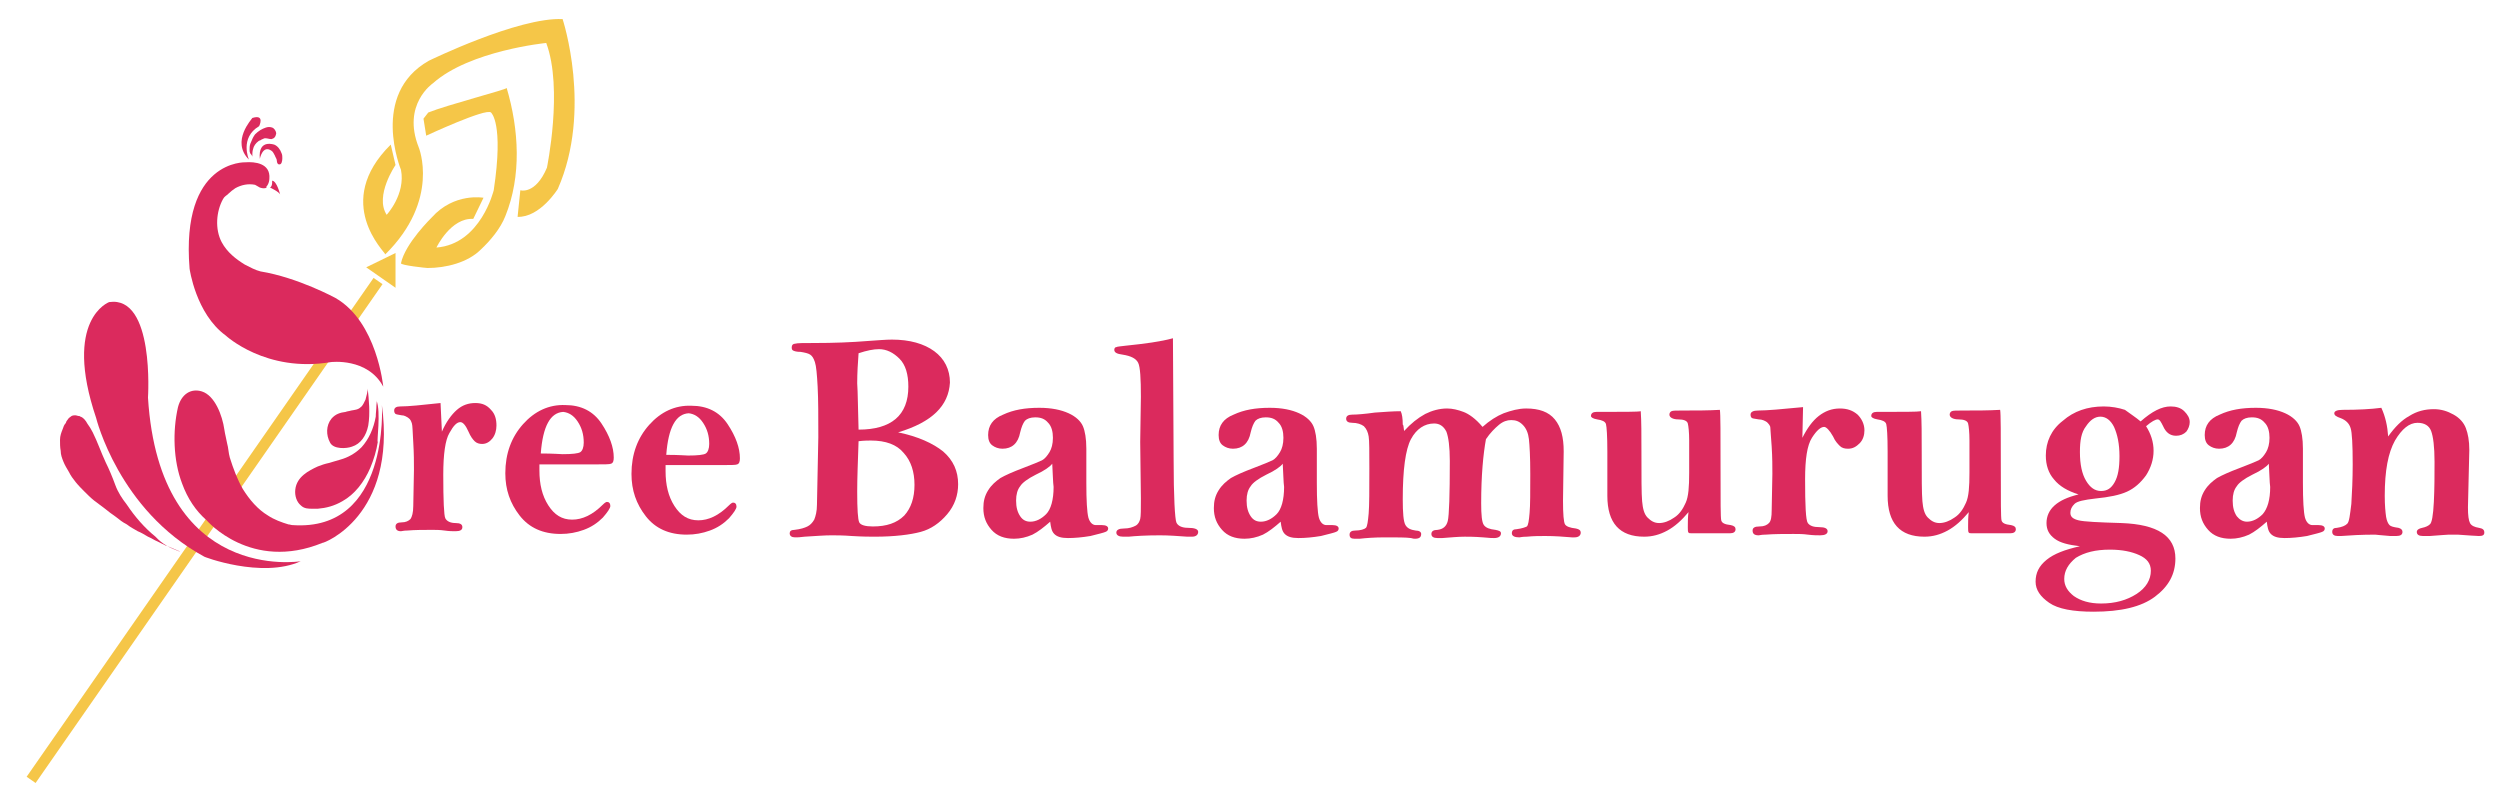 <?xml version="1.0" encoding="utf-8"?>
<!-- Generator: Adobe Illustrator 24.1.1, SVG Export Plug-In . SVG Version: 6.00 Build 0)  -->
<svg version="1.1" id="Layer_1" xmlns="http://www.w3.org/2000/svg" xmlns:xlink="http://www.w3.org/1999/xlink" x="0px" y="0px"
	 viewBox="0 0 366.6 116.1" style="enable-background:new 0 0 366.6 116.1;" xml:space="preserve">
<style type="text/css">
	.st0{opacity:0.8;}
	.st1{fill:#F3B81A;}
	.st2{fill:none;stroke:#DB2A5D;stroke-width:0.559;stroke-miterlimit:10;}
	.st3{fill:#DB2A5D;}
	.st4{enable-background:new    ;}
</style>
<g>
	<g class="st0">
		<path class="st1" d="M57.3,21.2l0.7,3c0,0-3.1,4.5-1.3,7.3c0,0,2.8-3,2.1-6.6c0,0-4.6-11.1,4.1-16c0,0,13.1-6.4,19.6-6.1
			c0,0,4.4,13.3-0.7,24.9c0,0-2.6,4.2-5.9,4.1l0.4-3.9c0,0,2.2,0.7,3.9-3.3c0,0,2.4-11.6-0.1-18.3c0,0-11.2,1.1-16.6,5.9
			c0,0-4.6,3.1-2.1,9.4c0,0,3.2,7.7-4.9,15.7C56.5,37,48.7,29.7,57.3,21.2z"/>
		<path class="st1" d="M62.8,16.5l-0.7,0.9l0.4,2.5c0,0,8.8-4.1,9.5-3.4c0,0,1.9,1.5,0.4,11.4c0,0-1.9,7.9-8.4,8.4
			c0,0,2.1-4.4,5.4-4.2l1.5-3.1c0,0-4.3-0.8-7.6,2.9c0,0-3.9,3.8-4.5,6.7c-0.1,0.3,3.7,0.7,3.9,0.7c2.7,0,5.9-0.8,7.8-2.7
			c1.4-1.3,2.9-3.1,3.6-4.9c2.4-5.9,2-12.7,0.2-18.8C74.4,13.1,65.5,15.4,62.8,16.5z"/>
		<polyline class="st1" points="58,37.1 53.7,39.2 58,42.2 58,37.1 		"/>
		
			<rect x="-14.6" y="77" transform="matrix(0.571 -0.821 0.821 0.571 -50.976 57.951)" class="st1" width="89.1" height="1.6"/>
	</g>
	<g>
		<g>
			<path class="st2" d="M53.9,56.8"/>
			<path class="st3" d="M39.2,27.2c0.2-0.3,0.3-0.7,0.3-1c0.2-2.3-2.2-2.5-3.5-2.4c0,0-9.5-0.4-8.2,15.6c0,0,0.9,6.6,5.3,9.8
				c0,0,5.9,5.5,15.4,3.9c0,0,5.4-0.7,7.7,3.6c0,0-0.9-9.5-7-13c0,0-5.5-3-11-3.9c-0.8-0.2-1.5-0.6-2.3-1c-1.3-0.8-2.6-1.8-3.4-3.3
				c-1-1.9-0.8-4.5,0.2-6.3c0.2-0.4,0.5-0.5,0.8-0.8s0.7-0.6,1-0.8c0.9-0.5,1.9-0.7,2.9-0.5c0.2,0.1,0.5,0.3,0.7,0.4
				c0.3,0.1,0.7,0.2,1,0C39,27.4,39.1,27.3,39.2,27.2z"/>
			<path class="st3" d="M39.9,26.5c0,0,0.1,0.8-0.3,1c0,0,1.5,0.7,1.5,1.1C41.1,28.6,40.6,26.5,39.9,26.5z"/>
			<path class="st3" d="M26.4,80.9C26.3,80.9,26.3,80.9,26.4,80.9c-0.1-0.1-0.2-0.1-0.4-0.2c-0.2-0.1-0.5-0.2-0.7-0.3
				c-0.3-0.1-0.6-0.3-1-0.4c-0.4-0.2-0.8-0.4-1.2-0.6c-0.5-0.2-0.9-0.5-1.4-0.7c-0.5-0.3-1-0.6-1.5-0.8c-0.5-0.3-1.1-0.6-1.6-1
				c-0.6-0.3-1.1-0.7-1.6-1.1c-0.6-0.4-1.1-0.8-1.6-1.2s-1.1-0.8-1.6-1.2s-1-0.9-1.4-1.3c-0.4-0.4-0.9-0.9-1.3-1.4
				c-0.4-0.5-0.7-0.9-1-1.5c-0.3-0.5-0.6-1-0.8-1.5s-0.4-1-0.4-1.6c-0.1-0.5-0.1-1.1-0.1-1.6c0-0.6,0.2-1.1,0.4-1.6
				c0.1-0.3,0.2-0.6,0.4-0.8c0.1-0.1,0.1-0.3,0.2-0.4c0.1-0.1,0.2-0.3,0.3-0.4c0.1-0.1,0.3-0.2,0.4-0.3c0.2-0.1,0.4-0.1,0.6-0.1
				c0.1,0,0.3,0.1,0.4,0.1c0.1,0,0.2,0,0.3,0.1c0.4,0.1,0.8,0.6,1,1c0.3,0.4,0.6,0.9,0.8,1.3c0.7,1.4,1.2,2.9,1.9,4.4
				c0.5,1,1,2.2,1.4,3.3s1,2,1.7,2.9c1.2,1.8,2.6,3.4,4.2,4.7C23.8,79.8,25,80.4,26.4,80.9z"/>
			<path class="st3" d="M53.9,56.8c0.1,0.5-0.2,1.3-0.3,1.8c-0.2,0.4-0.4,0.9-0.7,1.1c-0.4,0.4-0.9,0.4-1.4,0.5
				c-0.3,0.1-0.6,0.1-0.8,0.2c-0.8,0.1-1.5,0.3-2.1,1c-0.8,1-0.8,2.4-0.2,3.5c0.5,1,2.4,0.9,3.2,0.6c1.3-0.4,2.1-1.6,2.4-3.1
				C54.3,60.6,54.1,58.6,53.9,56.8z"/>
			<path class="st3" d="M55.2,58.7"/>
			<path class="st3" d="M44.1,82.3c0,0-20.7,3.4-22.4-24c0,0,1-15-5.7-14c0,0-6.8,2.5-1.9,17c0,0,3.3,13.5,15.8,20.3
				C29.7,81.6,38.4,84.9,44.1,82.3z"/>
			<path class="st3" d="M55.2,58.7c0.1,0.2,0,0.5,0,0.7c0,0.6-0.1,1.2-0.1,1.7c-0.3,1.7-1,3.3-2.1,4.5c-0.9,0.9-2,1.5-3.1,1.8
				c-0.6,0.2-1.1,0.3-1.7,0.5c-0.5,0.1-1.1,0.3-1.6,0.5c-1.3,0.6-3.1,1.5-3.3,3.4c-0.1,0.9,0.2,1.8,0.8,2.3c0.5,0.5,1.1,0.5,1.7,0.5
				c0.3,0,0.5,0,0.8,0c1.2-0.1,2.4-0.4,3.6-1.1c1.8-1,3.2-2.8,4.1-4.9c0.5-1.2,0.9-2.5,1.1-3.8C55.2,64.9,55.9,60.4,55.2,58.7z"/>
			<path class="st3" d="M56,59.4c0,0,1.2,18.6-13.1,17.6c-0.2,0-0.4-0.1-0.6-0.1c-1-0.3-2.1-0.7-3-1.3c-1.5-0.9-2.7-2.3-3.7-3.9
				c-0.8-1.4-1.4-3-1.9-4.6c-0.2-0.7-0.2-1.4-0.4-2.1c-0.1-0.6-0.3-1.3-0.4-2c-0.3-2.1-1.4-5-3.3-5.6c-1.6-0.5-3,0.4-3.5,2.3
				c-0.8,3.5-0.7,7.8,0.6,11.2c0.8,2.2,2,4,3.6,5.4c0,0,6.5,7.6,17,3.3C47.4,79.7,58.2,75.7,56,59.4z"/>
			<path class="st3" d="M38.1,23.3c0,0,0.4-2.1,1.7-1.2c0.2,0.1,0.4,0.5,0.5,0.7c0.1,0.3,0.3,0.5,0.3,0.8c0,0.2,0.1,0.5,0.3,0.5
				c0.4,0.1,0.5-0.5,0.5-0.9c0-0.2,0-0.5-0.1-0.7c-0.2-0.6-0.6-1.1-1.1-1.3C40.4,21.3,37.8,20.2,38.1,23.3z"/>
			<path class="st3" d="M37,23c0-0.4,0-0.8,0.1-1.1c0.1-0.5,0.4-0.9,0.8-1.2c0.1-0.1,0.3-0.1,0.4-0.2c0.1-0.1,0.3-0.1,0.4-0.2
				c0.4-0.1,0.7,0.1,1.1,0.1c0.4-0.1,0.6-0.3,0.7-0.8c0-0.4-0.3-0.8-0.6-0.9c-0.3-0.1-0.6-0.1-0.9,0c-0.6,0.2-1.1,0.5-1.6,1
				c-0.1,0.1-0.1,0.2-0.2,0.3c-0.2,0.3-0.3,0.7-0.5,1.1c-0.1,0.3-0.1,0.6-0.1,0.9c0,0.2,0,0.3,0.1,0.5C36.9,22.7,37,22.9,37,23z"/>
			<path class="st3" d="M36.5,23.4c0,0-1.4-3.2,1.5-4.9c0,0,0.9-1.8-1-1.2C37,17.4,33.8,20.7,36.5,23.4z"/>
		</g>
		<g class="st4">
			<path class="st3" d="M64.8,63.3c0.6-1.4,1.4-2.5,2.2-3.2c0.8-0.7,1.7-1,2.7-1c1,0,1.7,0.3,2.3,1c0.6,0.6,0.8,1.4,0.8,2.3
				c0,0.7-0.2,1.4-0.6,1.9c-0.4,0.5-0.9,0.8-1.5,0.8c-0.4,0-0.8-0.1-1.1-0.4c-0.3-0.3-0.6-0.7-0.9-1.4c-0.4-0.9-0.8-1.4-1.2-1.4
				c-0.5,0-1,0.5-1.6,1.6c-0.6,1-0.9,3.1-0.9,6.1c0,3.8,0.1,6,0.3,6.4c0.2,0.4,0.7,0.7,1.5,0.7c0.7,0,1,0.2,1,0.6
				c0,0.4-0.3,0.6-1,0.6c-0.4,0-0.9,0-1.6-0.1c-0.7-0.1-1.3-0.1-1.8-0.1c-1.2,0-2.5,0-3.7,0.1c-0.5,0-0.8,0.1-0.9,0.1
				c-0.5,0-0.8-0.2-0.8-0.7c0-0.4,0.3-0.6,0.9-0.6c0.6,0,1-0.2,1.3-0.5c0.2-0.3,0.4-0.9,0.4-1.9l0.1-5.3c0-1.1,0-2.4-0.1-4
				c-0.1-1.6-0.1-2.5-0.2-2.8c-0.1-0.3-0.2-0.6-0.5-0.8c-0.3-0.2-0.6-0.4-1-0.4c-0.5-0.1-0.7-0.1-0.9-0.2c-0.1-0.1-0.2-0.2-0.2-0.5
				c0-0.4,0.3-0.6,0.9-0.6c1.2,0,3.1-0.2,5.9-0.5L64.8,63.3z"/>
			<path class="st3" d="M79.1,68.1c0,0.4,0,0.7,0,0.9c0,2,0.4,3.7,1.3,5.1c0.9,1.4,2,2.1,3.5,2.1c1.5,0,3-0.7,4.5-2.2
				c0.3-0.3,0.5-0.4,0.6-0.4c0.3,0,0.5,0.2,0.5,0.6c0,0.3-0.4,0.9-1.1,1.7c-0.8,0.8-1.7,1.4-2.8,1.8c-1.1,0.4-2.2,0.6-3.4,0.6
				c-2.6,0-4.6-0.9-6-2.7s-2.1-3.8-2.1-6.2c0-2.9,0.9-5.3,2.6-7.2c1.7-1.9,3.8-2.9,6.2-2.8c2.3,0,4.1,0.9,5.3,2.7
				c1.2,1.8,1.8,3.5,1.8,5c0,0.5-0.1,0.8-0.4,0.9c-0.2,0.1-1,0.1-2.3,0.1L79.1,68.1z M79.3,66.5c1.9,0,2.9,0.1,3.2,0.1
				c1.4,0,2.3-0.1,2.6-0.3c0.3-0.2,0.5-0.7,0.5-1.4c0-1.2-0.3-2.2-0.9-3.1c-0.6-0.9-1.3-1.3-2.1-1.4C80.7,60.5,79.6,62.5,79.3,66.5z
				"/>
			<path class="st3" d="M97.6,68.2c0,0.4,0,0.7,0,0.9c0,2,0.4,3.7,1.3,5.1c0.9,1.4,2,2.1,3.5,2.1c1.5,0,3-0.7,4.5-2.2
				c0.3-0.3,0.5-0.4,0.6-0.4c0.3,0,0.5,0.2,0.5,0.6c0,0.3-0.4,0.9-1.1,1.7c-0.8,0.8-1.7,1.4-2.8,1.8c-1.1,0.4-2.2,0.6-3.4,0.6
				c-2.6,0-4.6-0.9-6-2.7c-1.4-1.8-2.1-3.8-2.1-6.2c0-2.9,0.9-5.3,2.6-7.2c1.7-1.9,3.8-2.9,6.2-2.8c2.3,0,4.1,0.9,5.3,2.7
				s1.8,3.5,1.8,5c0,0.5-0.1,0.8-0.4,0.9c-0.2,0.1-1,0.1-2.3,0.1L97.6,68.2z M97.7,66.7c1.9,0,2.9,0.1,3.2,0.1
				c1.4,0,2.3-0.1,2.6-0.3c0.3-0.2,0.5-0.7,0.5-1.4c0-1.2-0.3-2.2-0.9-3.1c-0.6-0.9-1.3-1.3-2.1-1.4C99.1,60.7,98,62.7,97.7,66.7z"
				/>
		</g>
		<g class="st4">
			<path class="st3" d="M131.7,63.4c2.9,0.6,5.1,1.6,6.6,2.8c1.5,1.3,2.2,2.9,2.2,4.8c0,1.6-0.5,3.1-1.6,4.4s-2.4,2.2-3.9,2.6
				c-1.5,0.4-3.8,0.7-6.7,0.7c-0.7,0-1.8,0-3.4-0.1c-1.3-0.1-2.3-0.1-3-0.1c-1,0-2.2,0.1-3.9,0.2c-0.7,0.1-1.1,0.1-1.4,0.1
				c-0.5,0-0.8-0.2-0.8-0.6c0-0.3,0.2-0.5,0.7-0.5c0.9-0.1,1.5-0.3,1.9-0.5c0.4-0.2,0.7-0.5,1-1c0.2-0.5,0.4-1.2,0.4-2.2l0.2-9.9
				c0-3.1,0-5.5-0.1-7.4c-0.1-1.8-0.2-3-0.4-3.6s-0.4-0.9-0.7-1.1c-0.3-0.2-0.8-0.3-1.4-0.4c-0.6,0-0.9-0.1-1.1-0.2
				c-0.2-0.1-0.2-0.3-0.2-0.5c0-0.3,0.2-0.5,0.5-0.5c0.3-0.1,1.3-0.1,2.8-0.1c2.8,0,5.5-0.1,7.9-0.3c1.5-0.1,2.6-0.2,3.5-0.2
				c2.6,0,4.7,0.6,6.2,1.7c1.5,1.1,2.3,2.7,2.3,4.6C139.1,59.5,136.7,61.9,131.7,63.4z M125.9,63c4.8,0,7.3-2.1,7.3-6.3
				c0-1.8-0.4-3.2-1.3-4.1c-0.9-0.9-1.9-1.4-3-1.4c-0.8,0-1.8,0.2-3,0.6c-0.1,1.4-0.2,2.9-0.2,4.4C125.8,57.6,125.8,59.9,125.9,63z
				 M125.9,64.7c-0.1,3-0.2,5.4-0.2,7.4c0,2.6,0.1,4.1,0.3,4.5s0.9,0.6,2,0.6c2,0,3.5-0.5,4.6-1.6c1-1.1,1.5-2.6,1.5-4.5
				c0-1.9-0.5-3.5-1.6-4.7c-1-1.2-2.6-1.8-4.8-1.8C127.4,64.6,126.7,64.6,125.9,64.7z"/>
			<path class="st3" d="M154,76.5c-0.9,0.8-1.8,1.5-2.6,1.9c-0.9,0.4-1.8,0.6-2.7,0.6c-1.4,0-2.5-0.4-3.3-1.3
				c-0.8-0.9-1.2-1.9-1.2-3.2c0-1,0.2-1.8,0.7-2.6c0.5-0.8,1.1-1.3,1.8-1.8c0.7-0.4,1.8-0.9,3.4-1.5c1.3-0.5,2.3-0.9,2.7-1.1
				s0.8-0.7,1.1-1.2s0.5-1.2,0.5-2.1c0-0.9-0.2-1.7-0.7-2.2c-0.5-0.6-1.1-0.8-1.9-0.8c-0.7,0-1.2,0.2-1.5,0.5
				c-0.3,0.4-0.5,0.9-0.7,1.7c-0.3,1.6-1.2,2.4-2.6,2.4c-0.6,0-1.1-0.2-1.5-0.5s-0.6-0.8-0.6-1.5c0-1.4,0.7-2.4,2.2-3
				c1.5-0.7,3.2-1,5.3-1c1.8,0,3.2,0.3,4.3,0.8c1.1,0.5,1.8,1.2,2.1,1.9c0.3,0.7,0.5,1.8,0.5,3.3l0,5c0,2.6,0.1,4.3,0.3,5.1
				c0.2,0.7,0.6,1.1,1.1,1.1c0.1,0,0.2,0,0.3,0c0.3,0,0.5,0,0.6,0c0.6,0,0.9,0.2,0.9,0.5c0,0.2-0.1,0.4-0.4,0.5
				c-0.2,0.1-1,0.3-2.2,0.6c-1.2,0.2-2.3,0.3-3.3,0.3s-1.6-0.2-2-0.6S154.1,77.3,154,76.5z M154.3,68c-0.3,0.4-1.1,1-2.4,1.6
				c-1.2,0.6-2,1.2-2.3,1.7c-0.4,0.5-0.6,1.2-0.6,2.1c0,1,0.2,1.7,0.6,2.3s0.9,0.8,1.5,0.8c0.8,0,1.6-0.4,2.3-1.1s1.1-2.1,1.1-4
				C154.4,70.7,154.4,69.6,154.3,68z"/>
			<path class="st3" d="M172,49.6l0.1,17.7c0,5.7,0.2,8.8,0.4,9.3s0.8,0.8,1.7,0.8c1,0,1.5,0.2,1.5,0.6c0,0.4-0.3,0.7-0.9,0.7
				c-0.2,0-0.4,0-0.7,0c-1.4-0.1-2.7-0.2-4-0.2c-2.1,0-3.6,0.1-4.6,0.2c-0.3,0-0.5,0-0.8,0c-0.6,0-1-0.2-1-0.6
				c0-0.4,0.4-0.6,1.1-0.6c0.8,0,1.3-0.2,1.7-0.4c0.4-0.2,0.6-0.6,0.7-1c0.1-0.4,0.1-1.4,0.1-3l-0.1-8.3l0.1-6.6
				c0-2.7-0.1-4.4-0.4-5c-0.3-0.6-1-1-2.3-1.2c-0.8-0.1-1.2-0.3-1.2-0.7c0-0.2,0.1-0.4,0.3-0.4c0.2-0.1,0.6-0.1,1.3-0.2
				C167.9,50.4,170.2,50.1,172,49.6z"/>
			<path class="st3" d="M187.8,76.5c-0.9,0.8-1.8,1.5-2.6,1.9c-0.9,0.4-1.8,0.6-2.7,0.6c-1.4,0-2.5-0.4-3.3-1.3
				c-0.8-0.9-1.2-1.9-1.2-3.2c0-1,0.2-1.8,0.7-2.6c0.5-0.8,1.1-1.3,1.8-1.8c0.7-0.4,1.8-0.9,3.4-1.5c1.3-0.5,2.3-0.9,2.7-1.1
				s0.8-0.7,1.1-1.2s0.5-1.2,0.5-2.1c0-0.9-0.2-1.7-0.7-2.2c-0.5-0.6-1.1-0.8-1.9-0.8c-0.7,0-1.2,0.2-1.5,0.5
				c-0.3,0.4-0.5,0.9-0.7,1.7c-0.3,1.6-1.2,2.4-2.6,2.4c-0.6,0-1.1-0.2-1.5-0.5s-0.6-0.8-0.6-1.5c0-1.4,0.7-2.4,2.2-3
				c1.5-0.7,3.2-1,5.3-1c1.8,0,3.2,0.3,4.3,0.8c1.1,0.5,1.8,1.2,2.1,1.9c0.3,0.7,0.5,1.8,0.5,3.3l0,5c0,2.6,0.1,4.3,0.3,5.1
				c0.2,0.7,0.6,1.1,1.1,1.1c0.1,0,0.2,0,0.3,0c0.3,0,0.5,0,0.6,0c0.6,0,0.9,0.2,0.9,0.5c0,0.2-0.1,0.4-0.4,0.5
				c-0.2,0.1-1,0.3-2.2,0.6c-1.2,0.2-2.3,0.3-3.3,0.3s-1.6-0.2-2-0.6S187.9,77.3,187.8,76.5z M188.1,68c-0.3,0.4-1.1,1-2.4,1.6
				c-1.2,0.6-2,1.2-2.3,1.7c-0.4,0.5-0.6,1.2-0.6,2.1c0,1,0.2,1.7,0.6,2.3s0.9,0.8,1.5,0.8c0.8,0,1.6-0.4,2.3-1.1s1.1-2.1,1.1-4
				C188.2,70.7,188.2,69.6,188.1,68z"/>
			<path class="st3" d="M205.9,63.2c1-1.1,2-1.9,3.1-2.5c1-0.5,2.1-0.8,3.2-0.8c0.8,0,1.6,0.2,2.4,0.5c0.8,0.3,1.8,1,2.8,2.2
				c1-0.9,2.1-1.6,3.1-2c1.1-0.4,2.2-0.7,3.3-0.7c1.9,0,3.3,0.5,4.2,1.6c0.9,1.1,1.3,2.6,1.3,4.7l-0.1,7.2c0,2,0.1,3.2,0.3,3.5
				c0.2,0.3,0.7,0.5,1.6,0.6c0.5,0.1,0.7,0.3,0.7,0.6c0,0.4-0.3,0.7-0.9,0.7c-0.1,0-0.2,0-0.4,0c-1.2-0.1-2.5-0.2-3.9-0.2
				c-0.8,0-1.7,0-2.7,0.1c-0.7,0-1,0.1-1.1,0.1c-0.7,0-1.1-0.2-1.1-0.6c0-0.4,0.2-0.6,0.7-0.6c0.8-0.1,1.3-0.3,1.5-0.4
				c0.2-0.2,0.3-0.8,0.4-2c0.1-1.1,0.1-3.1,0.1-5.7c0-2.5-0.1-4.2-0.2-5.1c-0.1-0.9-0.4-1.6-0.9-2.1c-0.5-0.5-1-0.7-1.7-0.7
				c-0.6,0-1.2,0.2-1.8,0.7s-1.3,1.2-1.9,2.1c-0.4,2.2-0.7,5.3-0.7,9.4c0,1.7,0.1,2.8,0.4,3.2s0.8,0.6,1.7,0.7
				c0.5,0.1,0.8,0.2,0.8,0.5c0,0.4-0.3,0.7-1,0.7c-0.2,0-0.7,0-1.6-0.1c-1.3-0.1-2.2-0.1-2.7-0.1c-0.9,0-2,0.1-3.3,0.2
				c-0.3,0-0.6,0-0.7,0c-0.6,0-0.9-0.2-0.9-0.6c0-0.4,0.3-0.6,0.9-0.6c0.8-0.1,1.3-0.5,1.5-1.3c0.2-0.8,0.3-3.8,0.3-8.8
				c0-2.1-0.2-3.5-0.5-4.3c-0.4-0.8-1-1.2-1.8-1.2c-1.4,0-2.6,0.8-3.4,2.3c-0.8,1.5-1.2,4.5-1.2,8.8c0,2,0.1,3.3,0.4,3.8
				s0.8,0.7,1.5,0.8c0.5,0,0.8,0.2,0.8,0.5c0,0.5-0.3,0.7-0.9,0.7c-0.1,0-0.3,0-0.6-0.1c-0.7-0.1-2-0.1-3.8-0.1
				c-1.6,0-2.8,0.1-3.7,0.2c-0.3,0-0.6,0-0.8,0c-0.5,0-0.7-0.2-0.7-0.6c0-0.4,0.3-0.6,0.8-0.6c0.8,0,1.4-0.2,1.6-0.4s0.3-1,0.4-2.1
				c0.1-1.2,0.1-3.4,0.1-6.6c0-2.5,0-4.1-0.1-4.7c-0.1-0.6-0.3-1.1-0.7-1.5c-0.4-0.3-1-0.5-1.7-0.5c-0.6,0-0.9-0.2-0.9-0.6
				c0-0.4,0.3-0.6,0.9-0.6c0.7,0,1.9-0.1,3.3-0.3c1.5-0.1,2.7-0.2,3.8-0.2c0.2,0.4,0.3,1.1,0.3,2C205.8,62.2,205.8,62.6,205.9,63.2z
				"/>
			<path class="st3" d="M240.6,60.3c0.1,1.5,0.1,3.4,0.1,5.9c0,3.8,0,6.2,0.1,7.3c0.1,1.1,0.3,1.9,0.8,2.4c0.5,0.5,1,0.8,1.7,0.8
				c0.7,0,1.5-0.3,2.2-0.8c0.8-0.5,1.3-1.3,1.7-2.2s0.5-2.3,0.5-4.4l0-4.7c0-1.2-0.1-2.1-0.2-2.5c-0.1-0.4-0.6-0.6-1.4-0.6
				c-0.8,0-1.3-0.3-1.3-0.7c0-0.2,0.1-0.4,0.3-0.5s0.7-0.1,1.6-0.1c2,0,3.8,0,5.5-0.1c0.1,0.5,0.1,3.6,0.1,9c0,4.4,0,6.8,0.1,7.2
				c0.1,0.4,0.5,0.6,1.4,0.7c0.5,0.1,0.7,0.3,0.7,0.6c0,0.4-0.3,0.6-0.8,0.6c-0.1,0-0.3,0-0.5,0c-0.4,0-0.9,0-1.4,0
				c-1.9,0-2.9,0-3.1,0c-0.2,0-0.4,0-0.6,0c-0.3,0-0.4,0-0.5-0.1s-0.1-0.4-0.1-0.8c0-0.7,0-1.5,0.1-2.2c-1,1.2-2,2.1-3.1,2.7
				c-1.1,0.6-2.2,0.9-3.4,0.9c-3.6,0-5.4-2-5.4-6v-6.5c0-2.3-0.1-3.6-0.2-4s-0.6-0.6-1.3-0.7c-0.6-0.1-0.9-0.3-0.9-0.5
				c0-0.4,0.3-0.6,0.8-0.6C238.1,60.4,240.2,60.4,240.6,60.3z"/>
			<path class="st3" d="M264.3,64.2c0.7-1.4,1.5-2.5,2.4-3.2c0.9-0.7,1.9-1.1,3.1-1.1c1.1,0,1.9,0.3,2.6,0.9c0.6,0.6,1,1.4,1,2.3
				c0,0.7-0.2,1.4-0.7,1.9s-1,0.8-1.7,0.8c-0.5,0-0.9-0.1-1.2-0.4s-0.7-0.7-1-1.4c-0.5-0.9-1-1.4-1.3-1.4c-0.5,0-1.1,0.5-1.8,1.6
				c-0.7,1.1-1,3.1-1,6.1c0,3.8,0.1,6,0.4,6.4c0.3,0.4,0.8,0.6,1.7,0.6c0.8,0,1.2,0.2,1.2,0.6c0,0.4-0.4,0.6-1.1,0.6
				c-0.4,0-1,0-1.8-0.1c-0.7-0.1-1.4-0.1-2.1-0.1c-1.4,0-2.8,0-4.1,0.1c-0.6,0-0.9,0.1-1,0.1c-0.6,0-0.9-0.2-0.9-0.7
				c0-0.4,0.3-0.6,1-0.6c0.7,0,1.1-0.2,1.4-0.5c0.3-0.3,0.4-0.9,0.4-1.9l0.1-5.3c0-1.1,0-2.4-0.1-4c-0.1-1.6-0.2-2.5-0.2-2.8
				s-0.3-0.6-0.5-0.8c-0.3-0.2-0.7-0.4-1.2-0.4c-0.5-0.1-0.8-0.1-1-0.2c-0.1-0.1-0.2-0.2-0.2-0.5c0-0.4,0.4-0.6,1.1-0.6
				c1.3,0,3.5-0.2,6.6-0.5L264.3,64.2z"/>
			<path class="st3" d="M281.7,60.3c0.1,1.5,0.1,3.4,0.1,5.9c0,3.8,0,6.2,0.1,7.3c0.1,1.1,0.3,1.9,0.8,2.4c0.5,0.5,1,0.8,1.7,0.8
				c0.7,0,1.5-0.3,2.2-0.8c0.8-0.5,1.3-1.3,1.7-2.2s0.5-2.3,0.5-4.4l0-4.7c0-1.2-0.1-2.1-0.2-2.5c-0.1-0.4-0.6-0.6-1.4-0.6
				c-0.8,0-1.3-0.3-1.3-0.7c0-0.2,0.1-0.4,0.3-0.5s0.7-0.1,1.6-0.1c2,0,3.8,0,5.5-0.1c0.1,0.5,0.1,3.6,0.1,9c0,4.4,0,6.8,0.1,7.2
				c0.1,0.4,0.5,0.6,1.4,0.7c0.5,0.1,0.7,0.3,0.7,0.6c0,0.4-0.3,0.6-0.8,0.6c-0.1,0-0.3,0-0.5,0c-0.4,0-0.9,0-1.4,0
				c-1.9,0-2.9,0-3.1,0c-0.2,0-0.4,0-0.6,0c-0.3,0-0.4,0-0.5-0.1s-0.1-0.4-0.1-0.8c0-0.7,0-1.5,0.1-2.2c-1,1.2-2,2.1-3.1,2.7
				c-1.1,0.6-2.2,0.9-3.4,0.9c-3.6,0-5.4-2-5.4-6v-6.5c0-2.3-0.1-3.6-0.2-4s-0.6-0.6-1.3-0.7c-0.6-0.1-0.9-0.3-0.9-0.5
				c0-0.4,0.3-0.6,0.8-0.6C279.1,60.4,281.2,60.4,281.7,60.3z"/>
			<path class="st3" d="M313.9,61.8c1.7-1.5,3.1-2.2,4.4-2.2c0.8,0,1.5,0.2,2,0.7c0.5,0.5,0.8,1,0.8,1.6c0,0.5-0.2,1-0.5,1.4
				c-0.4,0.4-0.9,0.6-1.5,0.6c-0.9,0-1.5-0.5-1.9-1.4c-0.3-0.6-0.5-1-0.8-1c-0.3,0-0.9,0.3-1.7,1c0.7,1.1,1.1,2.3,1.1,3.6
				c0,1.3-0.4,2.5-1.1,3.6c-0.8,1.1-1.7,1.9-2.8,2.4s-2.6,0.8-4.6,1c-1.7,0.2-2.7,0.4-3.1,0.8c-0.4,0.4-0.6,0.8-0.6,1.3
				c0,0.6,0.4,0.9,1.2,1.1c0.8,0.2,2.9,0.3,6.3,0.4c5.3,0.2,7.9,1.9,7.9,5.2c0,2.3-1,4.1-3,5.6s-5,2.2-9,2.2c-3,0-5.2-0.4-6.5-1.3
				c-1.3-0.9-2-1.9-2-3.1c0-1.3,0.5-2.3,1.6-3.2c1.1-0.9,2.7-1.5,4.9-2c-1.7-0.2-2.9-0.5-3.7-1.1c-0.8-0.6-1.2-1.3-1.2-2.3
				c0-1,0.4-1.9,1.2-2.6c0.8-0.7,1.9-1.2,3.5-1.6c-1.6-0.5-2.8-1.2-3.6-2.2c-0.8-0.9-1.2-2.1-1.2-3.5c0-2,0.8-3.8,2.5-5.1
				c1.6-1.4,3.6-2.1,6-2.1c1.1,0,2.2,0.2,3.1,0.5C312.4,60.7,313.2,61.2,313.9,61.8z M302.7,84.9c0,1,0.5,1.8,1.4,2.5
				c1,0.7,2.3,1.1,4,1.1c2.1,0,3.8-0.5,5.2-1.4s2.1-2.1,2.1-3.4c0-1.1-0.6-1.8-1.7-2.3c-1.1-0.5-2.5-0.8-4.3-0.8
				c-2.1,0-3.7,0.4-5,1.2C303.3,82.7,302.7,83.7,302.7,84.9z M305,66.3c0,1.8,0.3,3.2,0.9,4.2s1.3,1.5,2.2,1.5c0.9,0,1.5-0.4,2-1.3
				s0.7-2.1,0.7-3.8c0-1.8-0.3-3.2-0.8-4.3c-0.5-1-1.2-1.5-2-1.5c-0.8,0-1.5,0.5-2.1,1.4C305.2,63.4,305,64.6,305,66.3z"/>
			<path class="st3" d="M332.4,76.5c-0.9,0.8-1.8,1.5-2.6,1.9c-0.9,0.4-1.8,0.6-2.7,0.6c-1.4,0-2.5-0.4-3.3-1.3
				c-0.8-0.9-1.2-1.9-1.2-3.2c0-1,0.2-1.8,0.7-2.6s1.1-1.3,1.8-1.8c0.7-0.4,1.8-0.9,3.4-1.5c1.3-0.5,2.3-0.9,2.7-1.1
				s0.8-0.7,1.1-1.2c0.3-0.5,0.5-1.2,0.5-2.1c0-0.9-0.2-1.7-0.7-2.2c-0.5-0.6-1.1-0.8-1.9-0.8c-0.7,0-1.2,0.2-1.5,0.5
				c-0.3,0.4-0.5,0.9-0.7,1.7c-0.3,1.6-1.2,2.4-2.6,2.4c-0.6,0-1.1-0.2-1.5-0.5c-0.4-0.3-0.6-0.8-0.6-1.5c0-1.4,0.7-2.4,2.2-3
				c1.5-0.7,3.2-1,5.3-1c1.8,0,3.2,0.3,4.3,0.8c1.1,0.5,1.8,1.2,2.1,1.9c0.3,0.7,0.5,1.8,0.5,3.3l0,5c0,2.6,0.1,4.3,0.3,5.1
				c0.2,0.7,0.6,1.1,1.1,1.1c0.1,0,0.2,0,0.3,0c0.3,0,0.5,0,0.6,0c0.6,0,0.9,0.2,0.9,0.5c0,0.2-0.1,0.4-0.4,0.5
				c-0.2,0.1-1,0.3-2.2,0.6c-1.2,0.2-2.3,0.3-3.3,0.3c-1,0-1.6-0.2-2-0.6S332.5,77.3,332.4,76.5z M332.7,68c-0.3,0.4-1.1,1-2.4,1.6
				c-1.2,0.6-2,1.2-2.3,1.7c-0.4,0.5-0.6,1.2-0.6,2.1c0,1,0.2,1.7,0.6,2.3c0.4,0.5,0.9,0.8,1.5,0.8c0.8,0,1.6-0.4,2.3-1.1
				c0.7-0.8,1.1-2.1,1.1-4C332.8,70.7,332.8,69.6,332.7,68z"/>
			<path class="st3" d="M350.2,64c1-1.4,2-2.4,3.1-3c1.1-0.7,2.3-1,3.6-1c1.1,0,2,0.3,2.9,0.8c0.9,0.5,1.5,1.2,1.8,2
				s0.5,1.8,0.5,3.2l-0.2,8.4c0,1.2,0.1,1.9,0.3,2.3c0.2,0.4,0.7,0.6,1.3,0.7c0.6,0.1,0.8,0.3,0.8,0.7c0,0.4-0.3,0.5-0.8,0.5
				c-0.5,0-1.5-0.1-3.1-0.2c-0.5,0-1,0-1.3,0c-0.3,0-1.3,0.1-2.8,0.2h-1c-0.6,0-0.9-0.2-0.9-0.6c0-0.3,0.3-0.5,0.8-0.6
				c0.5-0.1,0.9-0.3,1.1-0.5c0.3-0.2,0.5-1.3,0.6-3.3s0.1-4,0.1-5.9c0-2.2-0.2-3.7-0.5-4.5c-0.3-0.8-1-1.2-2-1.2
				c-1.2,0-2.3,0.9-3.3,2.6c-1,1.8-1.5,4.4-1.5,8.1c0,1.4,0.1,2.4,0.2,3.1c0.1,0.6,0.3,1,0.5,1.2c0.2,0.2,0.6,0.3,1.3,0.4
				c0.4,0.1,0.6,0.3,0.6,0.6c0,0.4-0.3,0.6-0.9,0.6c-0.3,0-0.6,0-0.9,0c-1.4-0.1-2.1-0.2-2.2-0.2c-2,0-3.7,0.1-5,0.2
				c-0.2,0-0.4,0-0.5,0c-0.5,0-0.8-0.2-0.8-0.6c0-0.4,0.2-0.6,0.7-0.6c0.7-0.1,1.2-0.3,1.5-0.6c0.3-0.3,0.4-1.3,0.6-2.9
				c0.1-1.6,0.2-3.6,0.2-5.8c0-2.9-0.1-4.7-0.3-5.3c-0.2-0.7-0.7-1.2-1.5-1.5c-0.6-0.2-0.9-0.4-0.9-0.7c0-0.3,0.4-0.5,1.2-0.5
				c2.3,0,4.2-0.1,5.7-0.3C349.8,61.1,350.1,62.5,350.2,64z"/>
		</g>
	</g>
</g>
</svg>
